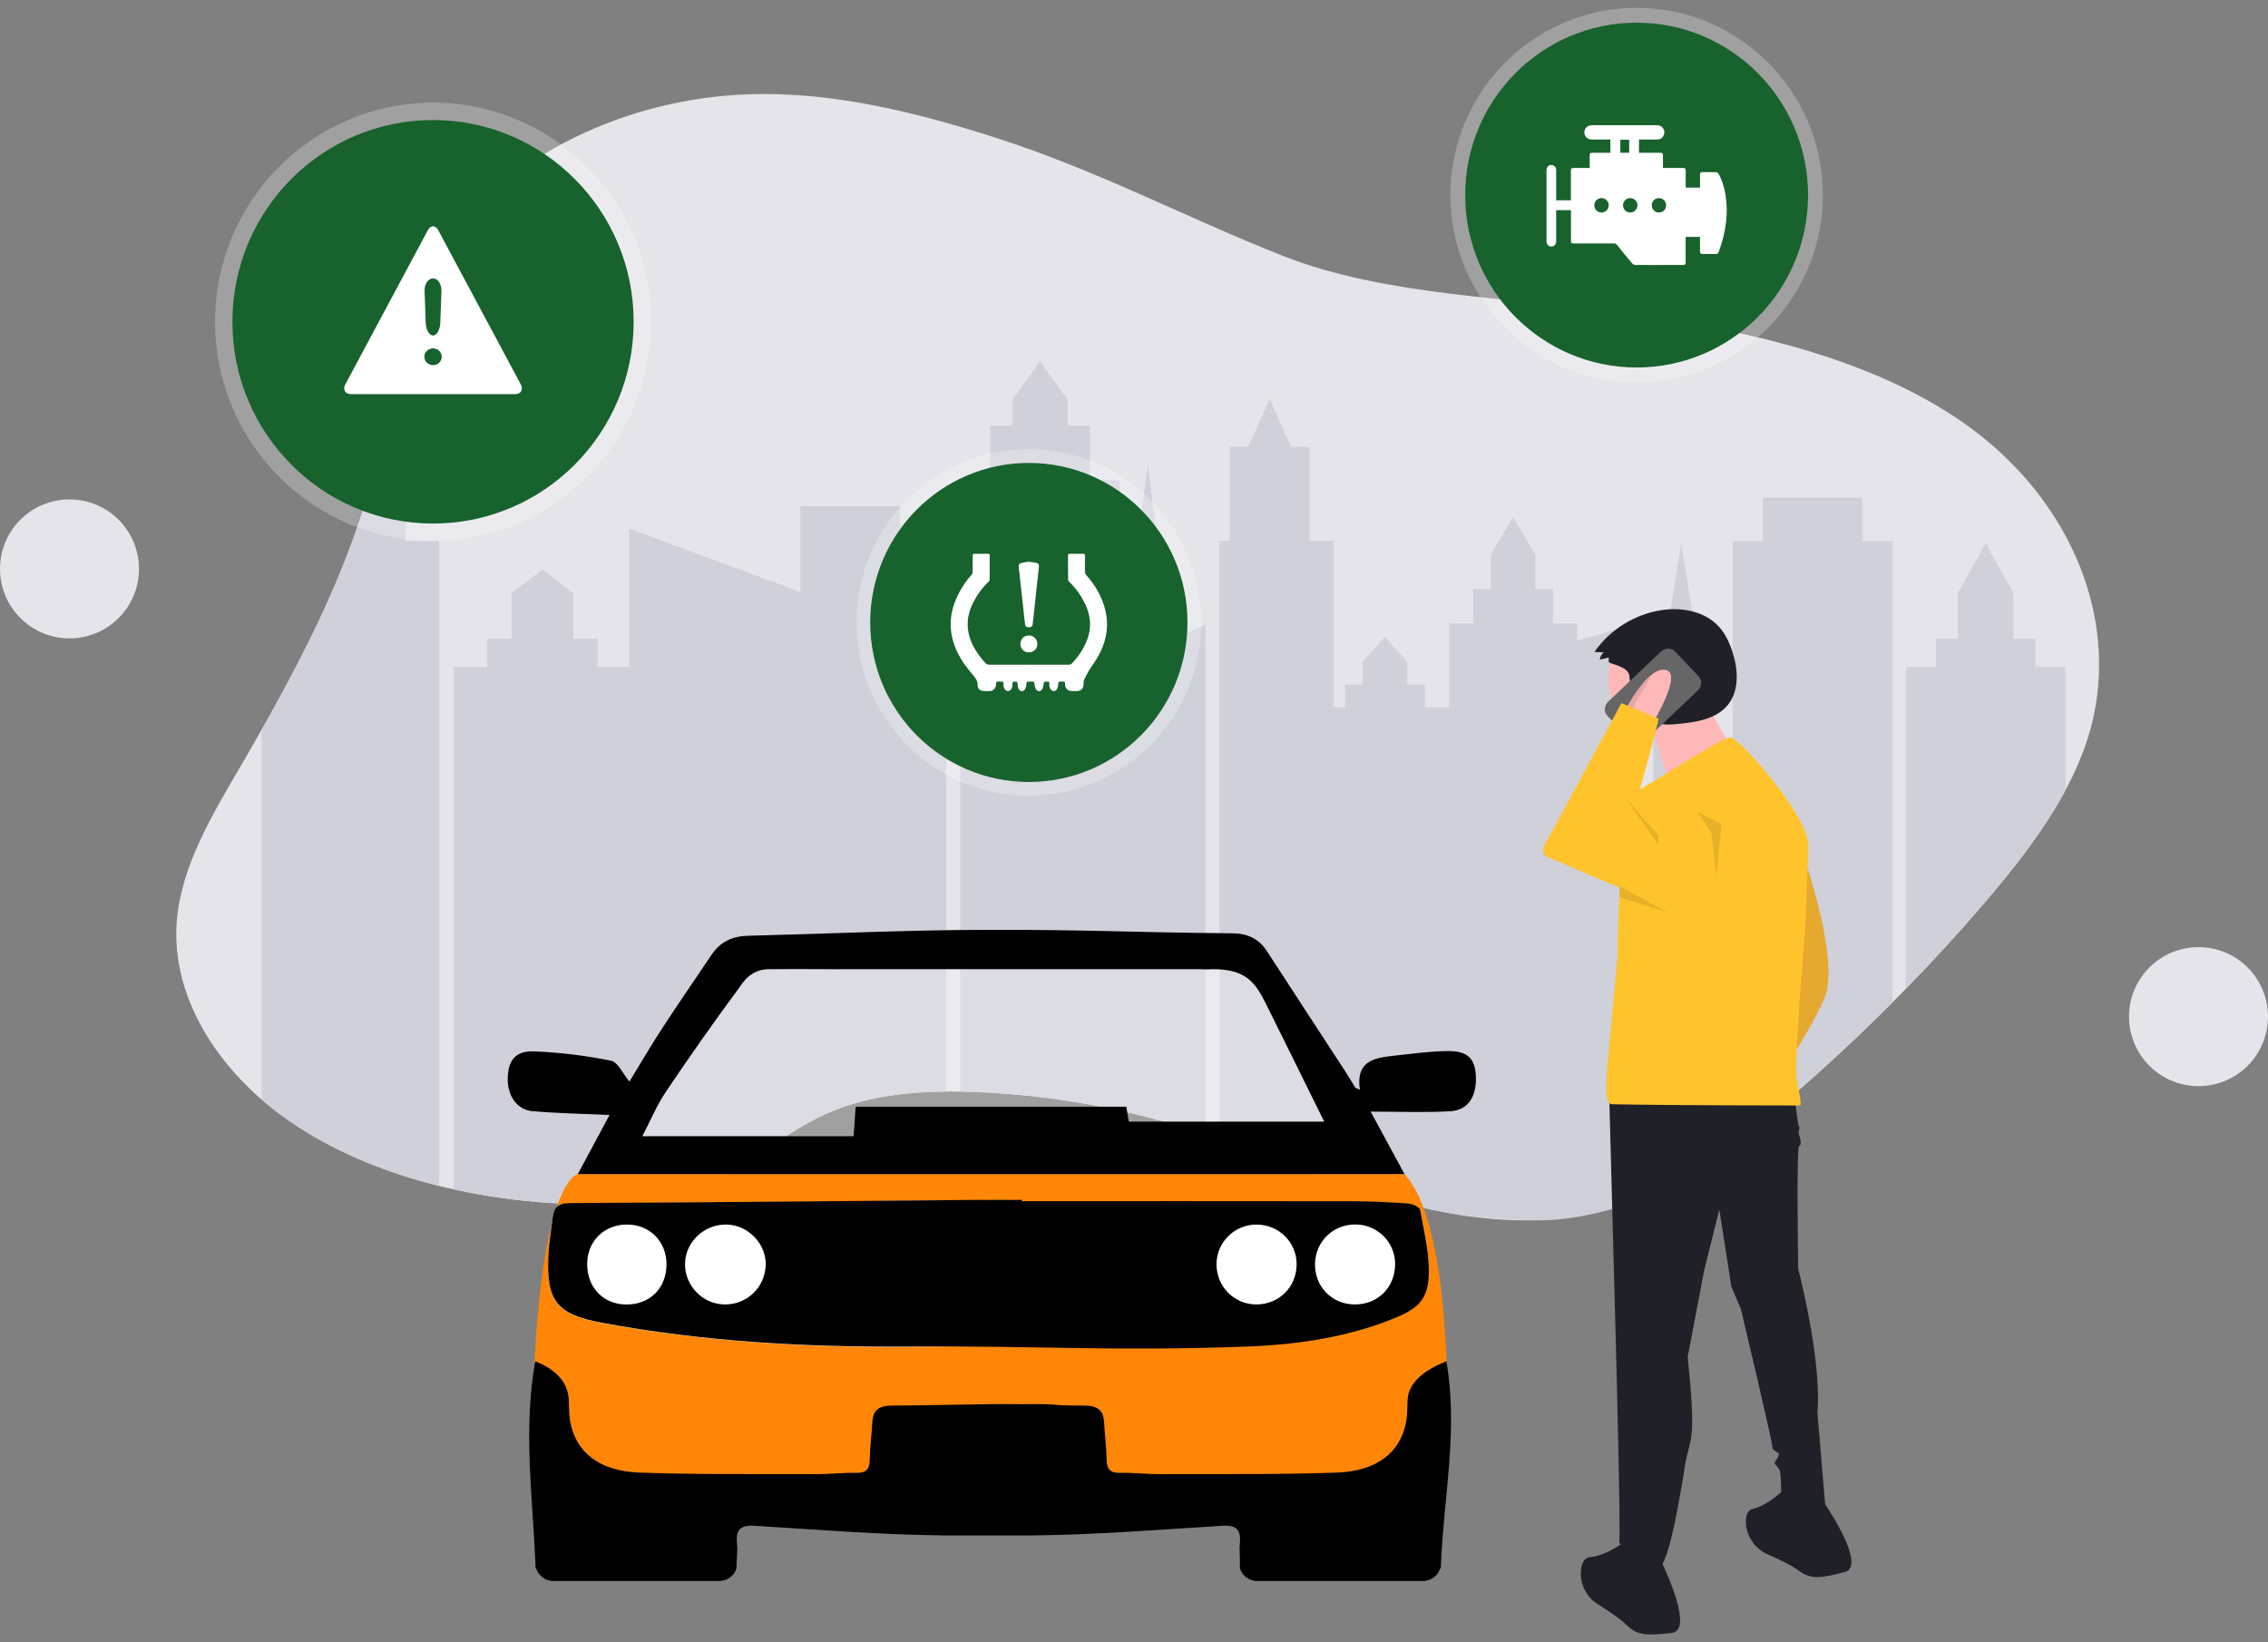 <?xml version="1.0" encoding="utf-8"?>
<!-- Generator: Adobe Illustrator 16.0.0, SVG Export Plug-In . SVG Version: 6.00 Build 0)  -->
<!DOCTYPE svg PUBLIC "-//W3C//DTD SVG 1.1//EN" "http://www.w3.org/Graphics/SVG/1.1/DTD/svg11.dtd">
<svg version="1.1" xmlns="http://www.w3.org/2000/svg" xmlns:xlink="http://www.w3.org/1999/xlink" x="0px" y="0px" width="725px"
	 height="525px" viewBox="0 -2.5 725 525" enable-background="new 0 -2.5 725 525" xml:space="preserve">
<rect x="0" y="-2.5" width="725" height="525" fill="#808080" stroke="none"/>
<g id="Layer_1">
	<g>
		<g>
			<g>
				<path fill="#E4E4EA" d="M667.205,234.051c-1.78,5.483-4.143,10.816-6.924,16.014c-6.797,12.724-16.157,24.676-25.997,36.173
					c-8.066,9.395-16.426,18.528-25.081,27.393c-1.395,1.437-2.798,2.867-4.219,4.288c-12.595,12.656-25.777,24.744-39.49,36.206
					c-3.756,3.154-7.622,6.292-11.621,9.319c-2.471,1.867-4.99,3.693-7.578,5.442c-5.596,3.793-11.486,7.249-17.772,10.127
					c-2.066,0.95-4.175,1.832-6.335,2.64c-3.42,1.288-6.947,2.389-10.611,3.281c-0.067,0.016-0.136,0.032-0.218,0.051
					c-2.159,0.513-4.354,0.949-6.545,1.311c-4.933,0.808-9.933,1.221-14.966,1.304h-0.05c-6.764,0.11-13.545-0.369-20.301-1.304
					c-2.108-0.287-4.209-0.621-6.301-1.001c-7.495-1.337-14.873-3.17-21.99-5.314c-5.024-1.514-9.973-3.171-14.88-4.911
					c-1.369-0.471-2.731-0.959-4.092-1.456c-10.839-3.918-21.51-8.142-32.408-11.942c-1.479-0.513-2.967-1.017-4.454-1.522
					c-3.168-1.061-6.369-2.076-9.595-3.036c-0.103-0.033-0.211-0.059-0.312-0.092c-5.772-1.691-11.596-3.188-17.47-4.476
					c-1.604-0.361-3.208-0.698-4.813-1.019c-12.932-2.599-26.058-4.221-39.249-4.845c-2.328-0.106-4.672-0.192-7.017-0.225
					c-1.486-0.025-2.974-0.033-4.461-0.017c-12.386,0.107-24.729,1.605-35.678,5.987c-3.865,1.546-7.469,3.422-10.939,5.466
					c-10.402,6.114-19.611,13.702-31.156,18.402c-7.158,2.917-14.931,4.618-22.931,5.467c-0.201,0.023-0.403,0.041-0.604,0.066
					c-4.31,0.438-8.68,0.632-13.049,0.632h-0.849c-3.545,0-7.091-0.136-10.604-0.353c-8.722-0.548-17.435-1.616-25.972-3.24
					c-1.412-0.268-2.823-0.545-4.226-0.857c-0.471-0.1-0.941-0.201-1.403-0.311c-1.571-0.336-3.135-0.706-4.689-1.094
					c-16.384-4.062-31.811-10.276-45.011-18.84c-1.076-0.688-2.143-1.403-3.192-2.135c-2.992-2.087-5.84-4.296-8.528-6.636
					c-2.68-2.321-5.21-4.769-7.554-7.309c-3.663-3.97-6.889-8.175-9.63-12.557c-7.309-11.725-11.049-24.702-9.889-37.703
					c1.554-17.352,11.31-33.508,20.552-49.328c2.202-3.759,4.377-7.526,6.521-11.312c4.049-7.14,7.99-14.323,11.722-21.564
					c6.57-12.725,12.502-25.635,17.292-38.797c1.782-4.861,3.403-9.756,4.84-14.685c0.48-1.64,0.941-3.279,1.379-4.919
					c6.847-25.745,8.881-52.918,24.686-76.098c18.696-27.35,56.733-45.938,96.351-47.098c26.945-0.783,53.337,5.895,78.311,13.885
					c32.593,10.429,60.884,25.543,91.974,37.83c32.591,12.852,73.569,13.221,108.994,18.191
					c38.854,5.399,78.538,14.366,108.09,34.861C662.921,157.13,678.961,197.928,667.205,234.051z"/>
				<path fill="#E4E4EA" d="M702.713,300.273c12.269-0.039,22.247,9.871,22.287,22.138c0.041,12.271-9.874,22.251-22.141,22.291
					c-12.269,0.041-22.249-9.874-22.29-22.144C680.531,310.291,690.446,300.314,702.713,300.273z"/>
				<path fill="#E4E4EA" d="M22.143,157.145c12.267-0.039,22.245,9.875,22.286,22.142c0.042,12.269-9.872,22.247-22.14,22.289
					C10.017,201.614,0.04,191.701,0,179.433C-0.042,167.165,9.871,157.186,22.143,157.145z"/>
			</g>
		</g>
		<g opacity="0.9">
			<g>
				<path fill="#CECED9" d="M129.652,155.741h-12.175c-1.437,4.929-3.059,9.824-4.841,14.685
					c-4.79,13.162-10.721,26.072-17.292,38.797c-3.731,7.241-7.672,14.424-11.722,21.564v118.207
					c2.688,2.341,5.537,4.551,8.528,6.637c1.051,0.731,2.117,1.447,3.193,2.135c13.2,8.563,28.627,14.778,45.011,18.841V170.427
					H129.65v-14.686H129.652z"/>
				<path fill="#CECED9" d="M287.681,172.706v-13.41h-31.843v14.365h0.001v13.064l-54.692-20.244v44.248h-10.082v-9.06h-7.807
					v-14.567l-9.855-7.525l-9.856,7.525v14.567h-7.809v9.06h-10.693v166.972c0.462,0.109,0.932,0.211,1.403,0.311
					c1.403,0.313,2.815,0.59,4.225,0.857c8.537,1.624,17.25,2.692,25.972,3.239c3.512,0.218,7.059,0.354,10.604,0.354h0.849
					c4.353-0.042,8.697-0.246,12.981-0.631c0.026,0,0.042-0.009,0.068-0.009v0.009c0.202-0.026,0.404-0.044,0.604-0.067
					c8-0.849,15.772-2.55,22.931-5.467c11.545-4.702,20.754-12.289,31.156-18.401c3.471-2.045,7.075-3.921,10.94-5.468
					c10.948-4.38,23.292-5.88,35.678-5.987V172.706H287.681z"/>
			</g>
			<path fill="#CECED9" d="M374.237,202.201l-7.359-55.997l-8.278,63.07l-0.605,0.269v-58.57h-9.625v-17.391h-7.034v-8.327
				l-8.902-12.224l-8.854,12.224v8.327h-7.035v17.391h-9.629v195.483c2.345,0.032,4.689,0.118,7.017,0.226
				c13.191,0.624,26.315,2.246,39.249,4.845c1.604,0.32,3.209,0.656,4.813,1.019c5.873,1.285,11.696,2.784,17.47,4.475
				c0.101,0.032,0.209,0.06,0.312,0.093c3.226,0.959,6.427,1.975,9.595,3.035V197.171L374.237,202.201z"/>
			<path fill="#CECED9" d="M595.329,170.427V156.58h-31.825v13.847h-9.63v193.017c3.999-3.026,7.864-6.164,11.621-9.318
				c13.713-11.462,26.896-23.55,39.49-36.206V170.427H595.329z"/>
			<path fill="#CECED9" d="M650.655,210.729v-9.06h-7.036v-14.567l-8.876-15.937l-8.877,15.937v14.567h-7.034v9.06h-9.628v102.901
				c8.654-8.864,17.015-17.999,25.081-27.393c9.84-11.497,19.199-23.449,25.996-36.173v-39.336H650.655L650.655,210.729z"/>
			<g>
				<path fill="#CECED9" d="M504.164,202.302v-5.509h-7.715v-11h-5.67V174.8l-7.125-12.051l-7.1,12.051v10.992h-5.647v11h-7.713
					v26.821h-36.87V170.4h-36.499v191.27c10.898,3.801,21.569,8.024,32.408,11.943c1.361,0.496,2.722,0.984,4.091,1.455
					c4.907,1.74,9.856,3.397,14.881,4.911c7.117,2.145,14.495,3.978,21.989,5.314c2.093,0.38,4.193,0.715,6.302,1.001h1.613
					c0,0,9.037,1.071,19.325,1.316c10.288,0.247,18.906-2.14,21.141-2.678c3.663-0.892,7.192-1.992,10.611-3.281V197.171
					L504.164,202.302z"/>
				<polygon fill="#CECED9" points="455.474,216.347 449.843,216.347 449.843,209.101 442.701,201.145 435.567,209.101 
					435.567,216.347 429.967,216.347 429.967,223.612 455.474,223.612 				"/>
				<polygon fill="#CECED9" points="418.625,140.335 412.651,140.335 405.855,124.965 399.018,140.335 393.109,140.335 
					393.109,170.397 418.625,170.397 				"/>
			</g>
			<path fill="#CECED9" d="M546.296,225.893v142.994c-5.596,3.793-11.487,7.249-17.772,10.127V225.893l8.898-54.482L546.296,225.893
				z"/>
		</g>
	</g>
	<g>
		<g>
			<path fill="#E5A930" d="M576.58,271.319c0,0,11.871,33.504,6.593,45.401c-5.275,11.908-13.63,23.368-13.63,23.368
				S572.618,273.523,576.58,271.319z"/>
			<path fill="#202028" d="M553.412,408.712c0-0.441-3.809-24.535-3.809-24.535l-4.835,19.394l-5.282,27.772
				c2.969,27.978,0.671,25.651-0.762,34.127c-4.7,29.924-7.071,30.999-7.262,32.024c-0.033,0.181-0.562-1.18-0.562-1.18
				c2.194,4.548,10.353,22.426,3.445,23.194c-7.917,0.882-10.993,0.882-14.512-2.646c-1.922-1.928-5.82-4.513-8.956-6.462
				c-3.794-2.318-5.927-6.604-5.496-11.037c0.233-2.157,1.037-3.934,3.014-4.101c3.528-0.292,7.438-2.552,9.648-4.018
				c-0.299-0.405-0.467-0.827-0.411-1.271c0.438-3.968-1.011-59.512-1.011-59.512l-2.202-82.436l59.369,0.877
				c0,0,0.885,8.378,1.322,8.816c0.439,0.445-0.438,1.328,0,2.647c0.439,1.324,0.876,3.088,0,3.524
				c-0.881,0.446-0.287,39.235-0.287,39.235s7.587,28.813,6.157,46.068l2.444,29.14c3.381,5.115,12.6,20.065,6.224,21.724
				c-7.712,2.002-10.759,2.442-14.742-0.541c-2.179-1.636-6.405-3.639-9.789-5.121c-4.081-1.748-6.809-5.689-7.011-10.138
				c-0.076-2.167,0.467-4.043,2.4-4.488c3.388-0.778,6.884-3.498,8.882-5.275c-0.021-1.92-0.097-4.633-0.316-6.204
				c-0.381-2.615-2.558-2.302-1.438-3.798c1.118-1.5,0.988-2.373,0.988-2.373s-2.423-1.432-2.056-1.927
				c0.375-0.504-10.087-44.298-10.087-44.298L553.412,408.712z"/>
			<path fill="#FFB8B8" d="M514.199,214.553c0-10.235,8.279-18.531,18.489-18.531c10.209,0,18.489,8.296,18.489,18.531
				c0,4.223-1.416,8.117-3.789,11.232c3.94,7.148,10.704,19.212,11.443,19.212c1.058,0-23.764,7.943-23.764,7.943
				s-3.759-12.75-6.145-20.242C520.517,230.955,514.199,223.495,514.199,214.553z"/>
			<path fill="#202028" d="M514.284,209.096l-0.061-1.415l-2.808,0.701c0.056-0.919,0.518-1.766,1.258-2.317l-2.995-0.168
				c5.077-7.231,12.88-12.066,21.603-13.383c6.476-0.941,13.681,0.421,18.122,5.239c2.159,2.336,3.511,5.306,4.468,8.337
				c1.78,5.584,2.141,12.24-1.56,16.779c-3.757,4.609-10.317,5.513-16.234,6.086c-2.079,0.201-4.255,0.387-6.187-0.423
				c-0.216-2.218,0.068-4.456,0.826-6.546c0.318-0.649,0.474-1.365,0.443-2.088c-0.264-1.762-2.608-2.206-4.372-1.969
				c-1.768,0.238-3.883,0.603-5.04-0.75c-0.795-0.933-0.75-2.292-0.859-3.51C520.598,210.339,514.313,209.795,514.284,209.096z"/>
			<path fill="#666666" d="M543.039,213.771l-7.633-8.053c-0.54-0.566-1.285-0.877-2.099-0.877c-0.868,0-1.745,0.363-2.408,0.995
				l-16.773,15.929c-0.689,0.653-1.099,1.542-1.123,2.436c-0.021,0.784,0.252,1.515,0.769,2.06l7.627,8.051
				c0.537,0.566,1.281,0.876,2.096,0.876c0.864,0,1.743-0.36,2.409-0.989l16.777-15.935
				C544.018,216.998,544.181,214.981,543.039,213.771z"/>
			<g>
				<g>
					<path fill="#FFB8B8" d="M524.448,235.044c0,0,14.895-22.395,7.876-23.432c-7.012-1.038-15.646,18.524-15.646,18.524
						L524.448,235.044z"/>
					<path opacity="0.1" enable-background="new    " d="M522.348,219.753l-4.929,8.126l1.572,1.025l9.223-15.925
						C528.214,212.981,525.699,214.635,522.348,219.753z"/>
				</g>
				<path fill="#FFC42C" d="M578.113,268.453c0.443-10.138-22.13-34.826-24.77-35.266c-2.247-0.374-22.931,13.239-28.683,16.375
					c-0.618,0.184,0,0-0.563,0.322c-1.508,4.976-1.348,4.836-1.508,4.976c3.264-9.792,7.646-27.599,7.646-27.599l-11.907-4.998
					l-24.463,45.161c0,0-1.974,2.979,1.059,4.129l22.897,9.762c-0.821,13.454-0.761,22.184-0.761,22.184l-3.376,35.966
					c0,3.271-1.15,10.978,1.672,11.032c20.11,0.394,59.387,0.394,59.975,0.394c0.878,0-0.657-6.066-1.006-8.721
					c-0.832-6.41,2.705-46.947,2.705-46.947S577.674,278.592,578.113,268.453z M520.274,255.708c0.01,0.002,0.022-0.008,0.022-0.008
					c0.009,0.01,0.003,0.026,0,0.045C520.211,255.692,520.195,255.677,520.274,255.708z"/>
				<g>
					<polygon opacity="0.1" enable-background="new    " points="542.456,256.855 550.29,261.059 548.744,277.662 547.025,263.577 
											"/>
					<polygon opacity="0.1" enable-background="new    " points="519.093,251.834 530.058,264.505 530.248,267.62 					"/>
					<polygon opacity="0.1" enable-background="new    " points="517.821,280.8 533.263,289.245 517.624,284.32 					"/>
				</g>
			</g>
		</g>
		<g>
			<path fill="#FF8606" d="M184.712,372.809c0,0-15.027,1.762-14.602,97.331h292.241c0,0,4.228-78.304-13.382-97.331H184.712z"/>
			<path fill="#FFFFFF" d="M326.717,381.567c0-0.141,0-0.271,0-0.401c-5.192,0-10.385-0.044-15.575,0
				c-43.032,0.361-86.06,0.804-129.091,1.014c-3.675,0.024-5.017,1.404-5.382,4.64c-0.452,3.974-1.17,7.933-1.368,11.926
				c-0.73,14.759,2.71,18.996,17.059,21.669c32.213,6.011,64.83,7.856,97.443,7.625c43.745-0.316,65.129-1.942,108.857-3.529
				c14.483-0.525,28.938-4.493,43.363-6.191c8.899-1.056,11.311-4.045,14.69-12.581c0.412-7.047-1.501-14.264-2.719-21.351
				c-0.158-0.899-2.347-1.964-3.656-2.06c-5.763-0.437-11.56-0.724-17.338-0.737C390.119,381.536,369.6,381.567,326.717,381.567z"/>
			<path opacity="0.25" fill="#FFFFFF" enable-background="new    " d="M426.369,344.627c-1.094-1.778-2.15-3.564-3.287-5.313
				c-7.805-11.992-15.657-23.95-23.434-35.96c-2.518-3.886-5.899-5.413-10.578-5.452c-31.845-0.271-41.333-1.112-73.181-1.047
				c-23.977,0.048-47.949,1.208-71.926,1.796c-4.696,0.112-8.391,1.79-11.029,5.732c-4.997,7.46-10.111,14.835-15.012,22.358
				c-3.525,5.421-6.786,11.021-9.831,15.987l-6.009,10.107c-3.078,5.73-6.278,11.684-9.589,17.855c90.634,0,158.229,0,248.716,0
				c-3.493-6.45-6.713-12.394-10.229-18.883L426.369,344.627z"/>
			<path d="M326.717,381.473c42.882,0,63.402-0.017,106.284,0.031c5.778,0.011,11.575,0.308,17.338,0.739
				c1.31,0.097,3.498,1.156,3.656,2.057c1.218,7.09,3.132,14.306,2.719,21.352c-0.521,8.897-5.189,11.146-14.69,14.681
				c-13.856,5.043-28.879,7.092-43.363,7.621c-43.728,1.59-65.112-0.315-108.857,0c-32.613,0.236-65.229-1.62-97.443-7.621
				c-14.348-2.669-17.789-6.913-17.059-21.674c0.197-3.988,0.916-7.951,1.368-11.921c0.364-3.229,1.707-4.619,5.382-4.644
				c43.032-0.213,86.059-0.648,129.091-1.011c5.19-0.05,10.384-0.007,15.575-0.007C326.717,381.216,326.717,381.35,326.717,381.473z
				 M213.057,401.786c0.074-7.278-5.211-12.746-12.407-12.836c-7.326-0.096-12.789,5.1-12.942,12.289
				c-0.16,7.671,4.987,13.18,12.396,13.272C207.674,414.597,212.982,409.383,213.057,401.786z M401.52,414.495
				c7.349,0.046,13.008-5.604,12.964-12.938c-0.046-7.034-5.73-12.603-12.854-12.605c-7.031,0-12.787,5.733-12.758,12.727
				C388.899,408.779,394.482,414.44,401.52,414.495z M231.317,414.487c7.253,0.254,13.184-5.273,13.448-12.541
				c0.238-6.633-5.376-12.642-12.123-12.978c-7.213-0.358-13.454,5.277-13.661,12.326
				C218.776,408.267,224.362,414.242,231.317,414.487z M433.119,414.495c7.363,0.007,12.854-5.497,12.855-12.932
				c0.004-6.984-5.67-12.627-12.735-12.64c-7.108-0.018-12.717,5.445-12.872,12.529
				C420.218,408.803,425.766,414.487,433.119,414.495z"/>
			<path d="M434.712,345.877c-1.382-9.091,4.435-10.187,10.488-10.846c5.885-0.644,11.78-1.486,17.674-1.54
				c6.335-0.05,8.661,2.438,8.91,8.068c0.281,6.429-2.466,10.835-8.085,11.163c-8.222,0.482-16.491,0.13-25.55,0.13
				c3.716,6.849,7.127,13.135,10.819,19.956c-95.676,0-168.427,0-264.258,0c3.505-6.521,6.882-12.822,10.135-18.878
				c-8.4-0.392-16.528-0.526-24.607-1.221c-5.008-0.428-8.082-4.962-7.937-10.541c0.148-5.729,2.503-8.811,8.419-8.575
				c8.243,0.328,16.521,1.353,24.599,2.98c2.209,0.446,3.758,4.142,5.887,6.67c3.216-5.251,6.663-11.17,10.395-16.908
				c5.178-7.949,10.589-15.752,15.869-23.637c2.79-4.172,6.697-5.943,11.66-6.062c25.354-0.621,50.7-1.847,76.049-1.894
				c33.674-0.077,44.988,0.815,78.66,1.105c4.946,0.039,8.521,1.65,11.187,5.758c8.223,12.701,16.521,25.35,24.778,38.021
				c1.199,1.847,2.315,3.745,3.473,5.619C433.757,345.459,434.235,345.669,434.712,345.877z M423.298,356.054
				c-6.571-13.312-12.568-25.521-18.633-37.69c-3.48-6.994-6.56-11.051-17.021-11.051c-1.439,0.165-2.95,0-4.429,0
				c-43.906,0.005-78.196,0-109.346,0c-12.029,0.079-12.005-0.112-27.918,0c-6.29,0-8.633,4.56-10.106,6.551
				c-7.939,10.721-15.608,21.663-23.049,32.74c-2.832,4.216-4.808,9.004-7.481,14.117c23.154,0,45.185,0,67.568,0
				c0.219-3.235,0.425-6.271,0.636-9.435c36.535,0,50.297,0,86.522,0c0.274,1.67,0.512,3.081,0.792,4.769
				C381.205,356.054,401.434,356.054,423.298,356.054z"/>
			<path d="M462.351,432.669c-6.36,2.479-12.05,6.471-12.379,12.153c-0.139,2.371-0.034,4.776-0.451,7.102
				c-1.786,9.796-9.253,15.86-22.234,16.328c-18.901,0.66-37.835,0.42-56.756,0.491c-4.153,0.011-8.313-0.507-12.456-0.409
				c-3.265,0.071-4.268-1.227-4.32-4.193c-0.07-3.993-0.603-7.985-0.819-11.982c-0.208-3.865-2.139-5.321-6.205-5.33
				c-14.006-0.028-5.654-0.62-19.66-0.452c-14-0.168-28.014,0.424-42.022,0.452c-4.061,0.009-5.992,1.465-6.202,5.33
				c-0.217,3.997-0.748,7.989-0.817,11.982c-0.051,2.967-1.057,4.265-4.32,4.193c-4.144-0.098-8.303,0.419-12.453,0.409
				c-18.92-0.071-37.859,0.169-56.76-0.491c-12.984-0.468-20.445-6.532-22.231-16.328c-0.426-2.325-0.317-4.73-0.454-7.102
				c-0.33-5.683-4.376-9.674-10.731-12.153c-3.856,21.768-0.824,43.237,0.077,64.582c0,0.02-0.008,0.042-0.008,0.063
				c0,0.058,0.01,0.103,0.013,0.147c0.021,0.465,0.046,0.929,0.061,1.393h0.18c0.696,2.331,2.897,4.048,5.543,4.048h52.943
				c2.64,0,4.844-1.717,5.542-4.048l0,0c0-2.129,0.059-1.579,0.227-5.355c0.04-0.886,0.005-1.787-0.082-2.673
				c-0.412-4.121,1.013-5.868,5.456-5.593c20.335,1.235,40.68,2.915,61.031,3.099h27.793c20.354-0.184,40.702-1.862,61.031-3.099
				c4.444-0.275,5.872,1.471,5.454,5.593c-0.084,0.885-0.119,1.786-0.077,2.673c0.168,3.777,0.089,2.116,0.089,5.355
				c0.698,2.331,2.9,4.048,5.545,4.048h52.938c2.642,0,4.849-1.717,5.547-4.048h0.178c0.02-0.464,0.04-0.928,0.057-1.393
				c0.007-0.045,0.019-0.091,0.019-0.147c0-0.021-0.005-0.045-0.005-0.063C461.525,475.906,466.201,454.437,462.351,432.669z"/>
		</g>
	</g>
	<g>
		<g>
			<path fill="#18622D" d="M379.604,196.482c0,28.176-22.705,51.006-50.722,51.006c-28.008,0-50.716-22.831-50.716-51.006
				c0-28.164,22.708-51.007,50.716-51.007C356.899,145.475,379.604,168.319,379.604,196.482z"/>
			<g opacity="0.25">
				<path fill="#FFFFFF" d="M328.882,145.475c28.018,0,50.722,22.844,50.722,51.007c0,28.176-22.705,51.006-50.722,51.006
					c-28.008,0-50.716-22.831-50.716-51.006C278.167,168.319,300.875,145.475,328.882,145.475 M328.882,141.085
					c-30.384,0-55.102,24.851-55.102,55.397s24.718,55.396,55.102,55.396c30.386,0,55.108-24.851,55.108-55.396
					C383.99,165.936,359.269,141.085,328.882,141.085L328.882,141.085z"/>
			</g>
		</g>
		<g>
			<g>
				<path fill="#FFFFFF" d="M328.892,209.983c-4.215,0-8.47-0.013-12.691,0.003c-0.502,0-0.849-0.158-1.185-0.509
					c-1.552-1.678-2.889-3.507-3.943-5.549c-2.269-4.478-2.32-8.958-0.135-13.479c1.289-2.637,2.955-4.997,5.102-7.011
					c0.171-0.162,0.321-0.456,0.321-0.679c0.015-2.527,0.011-5.057,0.008-7.586c0-0.632-0.004-0.632-0.666-0.632
					c-1.358,0-2.715-0.003-4.082-0.003c-0.635,0-0.664,0.035-0.677,0.679c-0.002,1.714,0.019,3.43-0.014,5.143
					c-0.012,0.264-0.121,0.598-0.296,0.806c-2.172,2.458-3.932,5.192-5.179,8.233c-1.231,2.969-1.753,6.062-1.492,9.27
					c0.273,3.314,1.431,6.36,3.09,9.232c1.184,2.013,2.649,3.781,4.119,5.565c0.755,0.903,1.396,1.8,1.348,3.103
					c-0.071,0.984,0.827,1.778,1.811,1.829c0.744,0.042,1.461,0.042,2.215,0c0.865-0.048,1.669-0.822,1.8-1.674
					c0.053-0.429,0-1.034,0.25-1.239c0.277-0.219,0.854-0.074,1.292-0.084c0.035,0,0.074,0,0.095,0c0.775,0,0.795,0,0.775,0.775
					c0,0.669,0.086,1.29,0.584,1.806c0.519,0.594,1.297,0.578,1.797-0.051c0.377-0.489,0.514-1.071,0.514-1.684
					c0.003-0.846,0.009-0.846,0.863-0.844c0.049,0,0.089,0.006,0.146-0.002c0.455-0.042,0.593,0.144,0.625,0.601
					c0.016,0.567,0.087,1.187,0.313,1.679c0.468,1.005,1.649,1.001,2.144,0.011c0.213-0.446,0.326-0.974,0.368-1.477
					c0.052-0.805,0.013-0.813,0.853-0.813c0.346,0,0.692,0.029,1.036-0.007c0.48-0.034,0.648,0.143,0.69,0.647
					c0.048,0.587,0.16,1.205,0.421,1.713c0.438,0.893,1.538,0.903,2.053,0.049c0.22-0.385,0.341-0.866,0.396-1.316
					c0.161-1.099,0.133-1.086,1.244-1.093c0.503-0.005,0.676,0.167,0.631,0.64c-0.044,0.605,0.016,1.197,0.353,1.726
					c0.548,0.849,1.574,0.897,2.079,0.036c0.226-0.384,0.283-0.863,0.406-1.315c0.042-0.186,0.032-0.392,0.025-0.592
					c-0.03-0.329,0.109-0.489,0.444-0.488c0.422,0.008,0.813,0.008,1.206-0.001c0.374-0.012,0.515,0.137,0.509,0.505
					c-0.001,0.144,0,0.3,0.006,0.441c0.081,1.271,0.929,2.056,2.176,2.068c0.547,0.013,1.07,0.013,1.588-0.005
					c1.353-0.014,2.128-0.833,2.145-2.163c0.007-0.52,0-1.109,0.241-1.561c0.623-1.307,1.293-2.619,2.123-3.82
					c1.146-1.661,2.261-3.351,3.141-5.193c1.943-4.159,2.533-8.47,1.488-12.965c-1.009-4.339-3.227-8.065-6.137-11.401
					c-0.274-0.339-0.43-0.683-0.43-1.12c0.033-1.7,0.003-3.391,0.026-5.09c0-0.358-0.113-0.563-0.506-0.563
					c-1.459,0.022-2.928,0.031-4.402,0.008c-0.357-0.003-0.516,0.152-0.516,0.539c0.006,2.565,0,5.113,0.028,7.68
					c0,0.219,0.123,0.508,0.271,0.648c2.185,2.06,3.904,4.471,5.182,7.199c1.525,3.179,2.042,6.48,1.109,9.945
					c-0.941,3.449-2.855,6.339-5.237,8.942c-0.338,0.368-0.702,0.494-1.185,0.494C337.359,209.977,333.127,209.983,328.892,209.983z
					"/>
				<path fill="#FFFFFF" d="M328.718,177.066c-0.729,0.151-1.58,0.258-2.405,0.466c-0.505,0.131-0.725,0.521-0.673,1.076
					c0.175,1.41,0.329,2.814,0.468,4.228c0.31,2.957,0.642,5.918,0.979,8.857c0.178,1.82,0.357,3.619,0.595,5.419
					c0.052,0.6,0.52,0.918,1.202,0.926c0.689,0,1.167-0.326,1.217-0.908c0.124-0.944,0.209-1.888,0.323-2.829
					c0.251-2.276,0.479-4.554,0.729-6.833c0.31-2.901,0.646-5.786,0.951-8.683c0.087-0.868-0.13-1.179-0.983-1.38
					C330.381,177.238,329.613,177.188,328.718,177.066z"/>
				<path fill="#FFFFFF" d="M328.85,206.046c1.57,0.008,2.771-1.16,2.77-2.667c-0.021-1.539-1.195-2.742-2.705-2.742
					c-1.559,0-2.727,1.149-2.733,2.674C326.159,204.857,327.313,206.04,328.85,206.046z"/>
			</g>
		</g>
	</g>
	<g>
		<g>
			<path fill="#18622D" d="M577.974,59.866c0,30.444-24.528,55.118-54.805,55.118c-30.267,0-54.802-24.674-54.802-55.118
				c0-30.438,24.535-55.122,54.802-55.122C553.445,4.744,577.974,29.428,577.974,59.866z"/>
			<g opacity="0.25">
				<path fill="#FFFFFF" d="M523.169,4.744c30.275,0,54.805,24.685,54.805,55.122c0,30.444-24.528,55.118-54.805,55.118
					c-30.267,0-54.802-24.674-54.802-55.118C468.368,29.428,492.903,4.744,523.169,4.744 M523.169,0
					c-32.831,0-59.542,26.855-59.542,59.866c0,33.008,26.71,59.862,59.542,59.862c32.833,0,59.544-26.854,59.544-59.862
					C582.714,26.855,556.003,0,523.169,0L523.169,0z"/>
			</g>
		</g>
		<g>
			<path fill="#FFFFFF" d="M528.188,80.614c-1.687,0-3.412-0.003-5.27-0.013c-1.703-2.003-3.394-4.089-4.825-5.865
				c-0.549-0.68-1.273-1.024-2.153-1.024c-3.409,0.01-6.182,0.011-9.259,0.012l-2.917,0.001l-0.002-9.044
				c0-0.803-0.594-1.467-1.366-1.579c0.339-0.049,0.654-0.206,0.898-0.451c0.299-0.299,0.467-0.705,0.467-1.128l-0.002-8.738h4.421
				c0.881,0,1.596-0.714,1.596-1.595v-3.26l5.02-0.001c0.816,0,1.489-0.613,1.583-1.405c0.042,0.353,0.202,0.684,0.456,0.938
				c0.299,0.299,0.705,0.467,1.128,0.467h2.826c0.787,0,1.44-0.57,1.571-1.32c0.056,0.321,0.21,0.619,0.442,0.852
				c0.299,0.299,0.705,0.467,1.128,0.467h6.063v3.26c0,0.881,0.714,1.595,1.595,1.595h5.668c0.002,1.016,0,4.696,0,4.696
				c0,0.881,0.714,1.595,1.595,1.595h4.581c0.881,0,1.595-0.714,1.595-1.595l0.004-3.356l1.377-0.004
				c0.582,0,1.164,0.004,1.744,0.018c0.77,1.485,1.335,3.193,1.718,5.201c1.063,5.578,0.468,11.391-1.82,17.752
				c-0.725-0.007-1.449-0.011-2.173-0.011c-0.283,0-0.566,0-0.85,0.002c0.002-0.811-0.002-3.861-0.002-3.861
				c0-0.881-0.715-1.595-1.596-1.595h-4.579c-0.881,0-1.595,0.714-1.595,1.595c0,0,0,6.719-0.001,7.382
				C537.252,80.601,529.894,80.614,528.188,80.614z M530.305,59.227c-2.149,0-3.898,1.75-3.898,3.9c0,2.153,1.749,3.905,3.898,3.905
				c2.15,0,3.899-1.752,3.899-3.905C534.204,60.977,532.455,59.227,530.305,59.227z M521.126,59.227c-2.151,0-3.902,1.75-3.902,3.9
				c0,2.153,1.75,3.905,3.902,3.905c2.149,0,3.897-1.752,3.897-3.905C525.023,60.977,523.275,59.227,521.126,59.227z
				 M511.944,59.227c-2.15,0-3.9,1.75-3.9,3.9c0,2.153,1.75,3.905,3.9,3.905c2.149,0,3.899-1.752,3.899-3.905
				C515.844,60.977,514.094,59.227,511.944,59.227z M495.962,62.102c0.205,0.527,0.681,0.918,1.257,1.001
				c-0.576,0.083-1.053,0.475-1.257,1.001V62.102z M516.38,41.946c-0.082-0.804-0.761-1.431-1.587-1.431H508.9
				c-0.238-0.003-0.843-0.079-0.84-0.703c0.002-0.624,0.597-0.69,0.853-0.69c0,0,16.558-0.003,20.517-0.007
				c0.502,0,0.649,0.068,0.734,0.141c0.134,0.118,0.355,0.385,0.23,0.754c-0.116,0.343-0.346,0.5-0.741,0.505h-5.722
				c-0.796,0-1.457,0.583-1.575,1.346c-0.142-0.737-0.789-1.294-1.567-1.294h-2.826C517.153,40.566,516.486,41.167,516.38,41.946z"
				/>
			<path fill="#FFFFFF" d="M516.378,49.104c0.479,0.273,1.023,0.42,1.583,0.42l0,0h2.826c0.572,0,1.107-0.151,1.572-0.414
				c0.475,0.269,1.016,0.414,1.57,0.414l0,0h4.467v1.665c0,1.762,1.428,3.191,3.189,3.191h0.967l1.288-0.001l1.819-0.001
				c0,0.489,0,0.98-0.001,1.474l-0.001,1.628c0,1.762,1.429,3.191,3.19,3.191h4.581c1.763,0,3.191-1.429,3.191-3.191v-0.662
				l0.001-1.102c0.179,0,0.35,0.001,0.512,0.002c0.5,1.151,0.884,2.444,1.166,3.919c0.948,4.975,0.498,10.168-1.386,15.85
				c-0.098,0-0.195-0.001-0.292-0.001c0-0.275,0-0.55-0.001-0.827l-0.002-1.439c0-1.762-1.428-3.191-3.19-3.191h-4.579
				c-1.762,0-3.189,1.429-3.189,3.191v4.819v0.577c0,0.131,0,0.262,0,0.393c-0.811,0.001-1.602,0.003-2.379,0.004
				c-1.721,0.003-3.387,0.007-5.091,0.007c-1.465,0-2.957-0.002-4.533-0.009c-1.531-1.825-3.032-3.676-4.322-5.277
				c-0.854-1.057-2.027-1.615-3.403-1.615c-3.404,0.01-6.178,0.011-9.256,0.012l-1.313,0.001l-0.002-7.449
				c0-0.575-0.152-1.114-0.418-1.579c0.271-0.477,0.417-1.021,0.417-1.579l-0.003-7.142h0.432l1.635,0.001h0.76
				c1.763,0,3.19-1.429,3.19-3.191v-1.665h3.424C515.371,49.525,515.912,49.372,516.378,49.104 M525.714,60.11
				c-0.982-1.492-2.673-2.479-4.588-2.479c-1.917,0-3.608,0.986-4.592,2.477c-0.984-1.491-2.674-2.477-4.59-2.477
				c-3.03,0-5.495,2.465-5.495,5.496c0,3.033,2.465,5.501,5.495,5.501c1.916,0,3.605-0.987,4.59-2.479
				c0.983,1.493,2.675,2.479,4.592,2.479c1.916,0,3.604-0.988,4.588-2.48c0.984,1.493,2.674,2.48,4.591,2.48
				c3.03,0,5.494-2.468,5.494-5.501c0-3.03-2.464-5.496-5.494-5.496C528.389,57.631,526.698,58.618,525.714,60.11 M529.428,37.519
				c-6.841,0.007-13.674,0.003-20.516,0.007c-1.422,0-2.444,0.956-2.447,2.277c-0.007,1.321,1.004,2.287,2.436,2.307h5.894
				c0,1.445,0,2.813,0,4.225l-5.556,0.001c-0.943,0-1.054,0.107-1.059,1.065c0,1.244,0,2.487,0,3.791c-0.303,0-0.531,0-0.76,0
				c-1.217,0-1.918-0.001-2.791-0.001c-0.436,0-0.915,0-1.521,0.001c-0.771,0-0.944,0.165-0.944,0.919l0.003,9.414
				c-1.813,0-3.795,0-4.715,0v-9.582c-0.002-1.023-0.635-1.696-1.542-1.696c-0.049,0-0.099,0.002-0.148,0.006
				c-0.835,0.06-1.393,0.708-1.393,1.665v22.679c0,1.027,0.637,1.696,1.547,1.696c0.048,0,0.096-0.001,0.145-0.005
				c0.832-0.062,1.39-0.708,1.393-1.665v-9.939c0.931,0,2.909,0,4.716,0l0.002,9.535c0,1.011,0.105,1.104,1.142,1.104
				c4.593-0.003,8.036,0,12.629-0.013c0.395,0,0.658,0.117,0.911,0.43c1.606,1.994,3.226,3.984,4.882,5.942
				c0.223,0.265,0.657,0.513,0.995,0.516c1.93,0.01,3.716,0.014,5.461,0.014c3.193,0,6.247-0.011,9.779-0.014
				c0.706,0,0.874-0.174,0.877-0.913c0.005-1.082,0.004-2.161,0.004-3.245c0-1.604,0-3.205,0-4.819c1.563,0,3.054,0,4.579,0
				c0,1.568,0.011,3.094-0.002,4.619c-0.007,0.571,0.205,0.845,0.788,0.845c0.011,0,0.021,0,0.032,0
				c0.543-0.006,1.087-0.009,1.63-0.009c0.876,0,1.751,0.007,2.627,0.016c0.004,0,0.009,0,0.013,0c0.424,0,0.699-0.141,0.854-0.565
				c2.297-6.187,3.319-12.515,2.065-19.086c-0.394-2.066-1.012-4.066-2.02-5.922c-0.139-0.251-0.482-0.551-0.736-0.561
				c-0.755-0.025-1.513-0.032-2.271-0.032c-0.767,0-1.534,0.006-2.301,0.006c-0.483,0-0.674,0.258-0.67,0.722
				c0,1.189-0.004,2.375-0.004,3.564c0,0.22,0,0.444,0,0.662c-1.583,0-3.069,0-4.581,0c0-1.812,0.005-3.572-0.001-5.33
				c-0.004-0.8-0.154-0.961-0.971-0.961c-0.859-0.002-1.535-0.003-2.174-0.003c-0.968,0-1.852,0.002-3.153,0.003
				c-0.31,0-0.619,0-0.964,0c0-1.216,0-2.334,0-3.457c0.007-1.307-0.031-1.399-1.202-1.399c-0.053,0-0.108,0-0.167,0h-6.288
				c0-1.434,0-2.797,0-4.223h5.746c1.091-0.017,1.898-0.62,2.229-1.587c0.303-0.891,0.03-1.833-0.696-2.473
				C530.692,37.603,530.081,37.519,529.428,37.519L529.428,37.519z M517.961,46.334c0-1.353,0-2.761,0-4.173c0.922,0,1.84,0,2.826,0
				c0,1.392,0,2.782,0,4.172L517.961,46.334L517.961,46.334z M530.305,65.437c-1.272,0-2.304-1.033-2.304-2.31
				c0-1.274,1.031-2.305,2.304-2.305c1.271,0,2.305,1.031,2.305,2.305C532.609,64.404,531.575,65.437,530.305,65.437L530.305,65.437
				z M521.126,65.437c-1.273,0-2.307-1.033-2.307-2.31c0-1.274,1.033-2.305,2.307-2.305s2.302,1.031,2.302,2.305
				C523.428,64.404,522.399,65.437,521.126,65.437L521.126,65.437z M511.944,65.437c-1.272,0-2.306-1.033-2.306-2.31
				c0-1.274,1.032-2.305,2.306-2.305s2.305,1.031,2.305,2.305C514.249,64.404,513.218,65.437,511.944,65.437L511.944,65.437z"/>
		</g>
	</g>
	<g>
		<g>
			<g>
				<g>
					<path fill="#18622D" d="M202.567,100.371c0,35.628-28.716,64.506-64.141,64.506c-35.424,0-64.142-28.878-64.142-64.506
						c0-35.621,28.718-64.509,64.142-64.509C173.851,35.862,202.567,64.75,202.567,100.371z"/>
					<g opacity="0.25">
						<path fill="#FFFFFF" d="M138.426,35.862c35.425,0,64.141,28.889,64.141,64.509c0,35.628-28.716,64.506-64.141,64.506
							c-35.424,0-64.142-28.878-64.142-64.506C74.284,64.75,103.002,35.862,138.426,35.862 M138.426,30.31
							c-38.427,0-69.688,31.429-69.688,70.062c0,38.63,31.262,70.059,69.688,70.059c38.426,0,69.688-31.428,69.688-70.059
							C208.114,61.739,176.852,30.31,138.426,30.31L138.426,30.31z"/>
					</g>
				</g>
			</g>
		</g>
		<path fill="#FFFFFF" d="M166.455,120.341L140.12,71.138c-0.93-1.736-2.456-1.736-3.384,0l-26.335,49.204
			c-0.933,1.736-0.077,3.16,1.889,3.16h52.269C166.532,123.501,167.382,122.077,166.455,120.341z M138.419,86.509
			c1.563,0,2.774,1.816,2.695,4.029l-0.373,10.183c-0.081,2.213-1.128,4.027-2.326,4.027c-1.2,0-2.244-1.814-2.325-4.027
			l-0.371-10.183C135.644,88.325,136.855,86.509,138.419,86.509z M138.426,114.226c-1.532,0-2.782-1.206-2.782-2.681
			c0-1.476,1.25-2.684,2.782-2.684c1.53,0,2.783,1.208,2.783,2.684C141.209,113.02,139.956,114.226,138.426,114.226z"/>
	</g>
</g>
<g id="Layer_2" display="none">
	<g display="inline">
		<g>
			<path fill="#FFDA6A" d="M1074.484,76.554c-23.03,3.795-46.647,9.116-67.627,20.17c-30.842,16.255-53.245,44.779-56.752,72.264
				c-2.94,23.277,6.661,44.162,11.855,65.848c6.401,26.718,6.077,55.248,4.618,83.711c-0.784,15.288-1.834,31.02,4.087,44.457
				c8.246,18.646,29.756,30.711,54.615,33.624c24.859,2.912,52.594-2.715,77.709-13.266c13.361-5.617,26.523-12.915,35.58-22.968
				c9.59-10.614,13.771-23.417,23.439-34.009c8.964-9.808,21.856-16.888,34.906-22.569c16.887-7.373,34.647-12.836,52.901-16.273
				c20.488-3.82,40.946-4.844,61.437-8.575c20.491-3.729,41.836-10.675,57.667-23.684c14.865-12.214,23.094-28.24,29.928-43.732
				c11.037-24.929,19.866-50.658,26.395-76.929c4.28-17.36,7.435-35.015,4.512-51.372c-5.603-31.271-35.099-55.203-73.487-59.627
				c-31.808-3.671-66.875,5.125-99.812,16.236c-30.06,10.095-62.604,25.747-93.667,28.912
				C1133.147,71.771,1104.554,71.594,1074.484,76.554z"/>
			<path fill="#FFDA6A" d="M947.438,41.68c4.734,9.103,1.271,20.396-7.739,25.22c-9.01,4.825-20.155,1.354-24.89-7.749
				c-4.737-9.104-1.273-20.396,7.736-25.221C931.557,29.106,942.7,32.574,947.438,41.68z"/>
			<path fill="#FFDA6A" d="M1527.879,7.783c4.737,9.104,1.271,20.396-7.739,25.221c-9.011,4.826-20.153,1.357-24.891-7.747
				c-4.734-9.107-1.271-20.396,7.738-25.222C1512-4.79,1523.145-1.32,1527.879,7.783z"/>
			<path fill="#FFDA6A" d="M839.748,359.343c4.735,9.104,1.271,20.396-7.738,25.221s-20.154,1.355-24.889-7.748
				c-4.738-9.104-1.271-20.397,7.738-25.221C823.869,346.771,835.014,350.239,839.748,359.343z"/>
		</g>
		<g>
			<g>
				<path fill="#403D56" d="M1356.193,305.649h-347.352c-7.318-0.009-13.249-5.9-13.257-13.172V96.262h373.864v196.215
					C1369.442,299.749,1363.513,305.641,1356.193,305.649z"/>
				<path fill="#149137" d="M1369.449,105.16H995.585V86.602c0.008-7.271,5.91-13.164,13.191-13.172h347.482
					c7.284,0.008,13.184,5.9,13.191,13.172L1369.449,105.16L1369.449,105.16z"/>
			</g>
			<path fill="#FFFFFF" d="M1346.875,290.017H1018.16c-3.752-0.004-6.791-3.041-6.796-6.784V128.259
				c0.005-3.746,3.044-6.781,6.796-6.785h328.715c3.752,0.004,6.792,3.04,6.796,6.785v154.974
				C1353.667,286.976,1350.627,290.013,1346.875,290.017z"/>
			<g>
				<g>
					<g>
						<path fill="#24AAFC" d="M1254.108,215.281c-0.295,0.292-0.293,0.765,0,1.056c0.021,0.021,0.046,0.045,0.07,0.063
							c5.694,4.13,13.681,3.69,18.818-1.431c5.139-5.119,5.595-13.091,1.469-18.786c-0.245-0.327-0.71-0.392-1.039-0.146
							c-0.027,0.022-0.056,0.045-0.081,0.072L1254.108,215.281z"/>
						<path fill="#24AAFC" d="M1252.11,194.358c-5.139,5.12-5.594,13.093-1.47,18.787c0.247,0.327,0.714,0.392,1.04,0.145
							c0.029-0.022,0.055-0.045,0.083-0.07l19.238-19.172c0.291-0.291,0.29-0.765,0-1.056c-0.022-0.022-0.048-0.043-0.071-0.062
							C1265.228,188.8,1257.249,189.229,1252.11,194.358L1252.11,194.358z"/>
					</g>
					<g>
						<path fill="#EA6003" d="M1260.869,233.926l0.022-22.789l11.41,0.012c3.047,0.004,5.91,1.191,8.064,3.345
							c2.152,2.154,3.335,5.018,3.333,8.062c-0.006,6.275-5.123,11.381-11.406,11.381L1260.869,233.926z"/>
						<path fill="#FFFFFF" d="M1262.09,212.337l10.211,0.01c5.64,0.004,10.206,4.576,10.2,10.207
							c-0.006,5.625-4.575,10.183-10.207,10.183c-0.006,0-0.009,0-0.015,0l-10.21-0.009L1262.09,212.337 M1259.695,209.938
							l-0.002,2.397l-0.021,20.392l-0.002,2.397l2.396,0.002l10.21,0.01c6.961,0,12.614-5.643,12.622-12.578
							c0.002-3.364-1.307-6.529-3.685-8.909c-2.379-2.382-5.544-3.694-8.912-3.697l-10.209-0.01L1259.695,209.938L1259.695,209.938z
							"/>
					</g>
					<g>
						<path fill="#97979E" d="M1249.21,233.915c-4.715-0.008-8.875-2.844-10.6-7.227c-0.524-1.331-0.789-2.738-0.787-4.18
							l0.002-0.138c0.078-6.214,5.165-11.245,11.399-11.245l12.484,0.013l-0.024,22.788L1249.21,233.915z"/>
						<path fill="#FFFFFF" d="M1249.224,212.325c0.006,0,0.013,0,0.019,0l11.266,0.012l-0.021,20.39l-11.266-0.012
							c-0.002,0-0.007,0-0.009,0.001c-4.314-0.006-8.001-2.688-9.488-6.466c-0.455-1.158-0.704-2.422-0.702-3.741
							c0.001-0.003,0.001-0.007,0.001-0.01C1239.03,216.878,1243.596,212.325,1249.224,212.325 M1249.224,209.927
							c-6.847,0-12.442,5.494-12.595,12.3l-0.004,0.017v0.264c-0.003,1.593,0.291,3.149,0.87,4.619
							c1.905,4.844,6.503,7.979,11.713,7.988h0.338l0.01-0.002l10.929,0.01l2.397,0.004l0.002-2.397l0.021-20.391l0.002-2.397
							l-2.396-0.003l-11.267-0.012l0,0L1249.224,209.927L1249.224,209.927z"/>
					</g>
					<g>
						<path fill="#FFFFFF" d="M1259.696,231.936l-10.628-0.01c-3.833-0.063-7.202-2.393-8.607-5.964
							c-0.433-1.099-0.651-2.26-0.649-3.451c0.005-2.521,0.987-4.881,2.769-6.654s4.146-2.748,6.66-2.743l10.477,0.011
							L1259.696,231.936z"/>
						<path fill="#97979E" d="M1241.196,225.671c-0.388-0.985-0.588-2.026-0.593-3.097v-0.003v-0.07
							c0.004-2.299,0.905-4.462,2.534-6.085c1.632-1.624,3.8-2.517,6.104-2.512l9.686,0.01l-0.02,17.233l-9.685-0.011h-0.202
							C1245.534,231.053,1242.479,228.926,1241.196,225.671 M1239.725,226.25c1.486,3.78,5.174,6.46,9.488,6.466
							c0.002-0.001,0.007-0.001,0.008-0.001l11.267,0.012l0.021-20.39l-11.265-0.012c-5.638-0.011-10.213,4.546-10.22,10.174
							c0,0.003,0,0.007-0.001,0.01C1239.021,223.828,1239.27,225.092,1239.725,226.25L1239.725,226.25z"/>
					</g>
				</g>
				<g>
					<g id="XMLID_21_">
						<g>
							<rect x="1279.824" y="207.629" fill="#FFFFFF" width="12.025" height="16.187"/>
							<g>
								<path fill="#247C36" d="M1279.824,234.295l-0.005-1.198v1.198c-1.927,0-3.737-0.75-5.1-2.115
									c-1.358-1.36-2.105-3.167-2.104-5.087l-0.003-21.006c0-5.123,2.924-9.707,7.516-11.896l0.003-8.472
									c-0.893-0.442-1.507-1.362-1.507-2.421v-3c0-1.488,1.213-2.7,2.702-2.7h9.017c1.493,0.005,2.704,1.217,2.7,2.702v2.999
									c0.004,0.715-0.274,1.394-0.782,1.905c-0.214,0.215-0.457,0.389-0.72,0.518l0.003,8.469
									c4.591,2.189,7.513,6.772,7.513,11.895l-0.001,21.01c0.001,1.923-0.748,3.732-2.112,5.092
									c-1.361,1.36-3.172,2.109-5.098,2.109H1279.824L1279.824,234.295z M1290.651,222.619v-13.788l-9.629-0.004v13.792
									L1290.651,222.619z"/>
								<path fill="#FFFFFF" d="M1290.345,178.797c0.831,0.003,1.504,0.673,1.502,1.501v3c0.004,0.83-0.668,1.5-1.499,1.5
									c-0.001,0-0.002,0-0.003,0l0.002,10.171c4.402,1.781,7.514,6.082,7.514,11.114l-0.001,21.011
									c0.001,3.314-2.689,6.002-6.011,6.002h-12.023c-0.002,0-0.003,0-0.005,0c-3.317,0-6.009-2.689-6.004-6.002l-0.004-21.008
									c0-5.037,3.114-9.333,7.517-11.113l0.003-10.172c-0.835,0-1.507-0.669-1.507-1.503v-3c0-0.828,0.673-1.5,1.504-1.5
									L1290.345,178.797 M1291.85,223.818v-16.185l-12.025-0.003v16.188L1291.85,223.818 M1290.347,176.4h-0.003h-9.017
									c-2.151,0-3.9,1.748-3.9,3.897v3c0,1.249,0.591,2.361,1.508,3.076l-0.003,7.084c-4.613,2.502-7.517,7.298-7.517,12.63
									l0.004,21.006c-0.004,2.237,0.868,4.346,2.453,5.933c1.587,1.59,3.699,2.466,5.947,2.466h12.028
									c2.245,0,4.357-0.872,5.944-2.458c1.59-1.587,2.464-3.697,2.463-5.941l0.002-21.009c0-5.33-2.901-10.126-7.515-12.63
									l-0.002-7.078c0.129-0.101,0.252-0.21,0.371-0.329c0.734-0.739,1.137-1.719,1.132-2.762v-2.988
									c0.004-2.141-1.742-3.891-3.894-3.897L1290.347,176.4L1290.347,176.4z M1282.222,221.419v-11.394l7.232,0.002v11.394
									L1282.222,221.419L1282.222,221.419z"/>
							</g>
						</g>
					</g>
				</g>
				<path fill="#E30303" d="M1270.263,155.546c-28.747,0-52.136,23.354-52.136,52.059c0,28.706,23.389,52.06,52.136,52.06
					c28.748,0,52.136-23.354,52.136-52.06C1322.398,178.9,1299.011,155.546,1270.263,155.546z M1243.962,172.212
					c7.556-5.608,16.896-8.696,26.301-8.696c24.348,0,44.154,19.779,44.154,44.09c0,9.384-3.093,18.71-8.709,26.261l-0.062,0.083
					l-1.395,1.437l-61.557-61.964l1.185-1.146L1243.962,172.212z M1297.633,242.178c-7.767,6.138-17.485,9.517-27.369,9.517
					c-24.351,0-44.161-19.779-44.161-44.089c0-9.875,3.387-19.582,9.536-27.333l0.064-0.082l1.129-1.093l61.594,62.283l-0.71,0.732
					L1297.633,242.178z"/>
			</g>
			<g>
				<path fill="#D2D2D8" d="M1189.32,166.595c0,2.242-1.818,4.059-4.065,4.059h-134.801c-2.247,0-4.067-1.816-4.067-4.059l0,0
					c0-2.243,1.82-4.059,4.067-4.059h134.801C1187.503,162.538,1189.32,164.353,1189.32,166.595L1189.32,166.595z"/>
				<path fill="#D2D2D8" d="M1130.36,191.501c0,2.241-1.82,4.059-4.066,4.059h-75.84c-2.247,0-4.067-1.818-4.067-4.059l0,0
					c0-2.243,1.82-4.059,4.067-4.059h75.84C1128.54,187.442,1130.36,189.258,1130.36,191.501L1130.36,191.501z"/>
				<path fill="#D2D2D8" d="M1167.465,217.12c0,2.24-1.819,4.058-4.064,4.058h-112.945c-2.247,0-4.066-1.818-4.066-4.058l0,0
					c0-2.243,1.819-4.06,4.066-4.06H1163.4C1165.646,213.06,1167.465,214.877,1167.465,217.12L1167.465,217.12z"/>
			</g>
			<path fill="#E4E4EA" d="M1110.152,492.352c-92.791,0-168.021,6.828-168.021,15.26c0,8.419,75.229,15.248,168.021,15.248
				c92.789,0,168.021-6.829,168.021-15.248C1278.172,499.18,1202.941,492.352,1110.152,492.352z"/>
			<path fill="#247C36" d="M1279.879,488.585c-11.527,15.416-35.458,17.038-35.458,17.038s-5.239-23.37,6.288-38.786
				c11.527-15.415,35.458-17.038,35.458-17.038S1291.406,473.171,1279.879,488.585z"/>
			<path fill="#4E9B64" d="M1221.153,494.38c7.607,10.174,23.397,11.243,23.397,11.243s3.457-15.421-4.148-25.594
				c-7.607-10.171-23.398-11.243-23.398-11.243S1213.546,484.209,1221.153,494.38z"/>
			<g>
				<ellipse fill="#FFB8B8" cx="1057.736" cy="211.43" rx="18.388" ry="18.361"/>
				<path fill="#FFB8B8" d="M1040.791,241.426l28.346-0.449c-2.438-6.708-3.495-12.989-1.799-18.419l-21.598-2.247
					C1048.658,227.352,1047.008,234.389,1040.791,241.426z"/>
				<path fill="#FFB8B8" d="M1016.043,352.847l4.707,12.531c1.475,3.927-0.516,8.3-4.447,9.773c-0.564,0.21-1.152,0.354-1.749,0.428
					l0,0c-4.167,0.506-7.958-2.455-8.465-6.618c-0.05-0.4-0.065-0.804-0.051-1.208l0.557-14.457l4.049-74.13l16.647,4.942
					L1016.043,352.847z"/>
				<polygon fill="#293158" points="1033.591,492.119 1047.09,490.771 1059.236,373.063 1076.334,493.019 1088.934,492.568 
					1092.082,351.15 1031.792,351.15 				"/>
				<path fill="#2F2E41" d="M1089.621,486.138l-0.541,11.34c0,0,8.242,12.837-2.033,12.837c-0.103,0,0.103,0,0,0
					c-7.43-0.022-14.146,3.316-13.267-4.053l1.238-10.403l2.164-11.341L1089.621,486.138z"/>
				<path fill="#2F2E41" d="M1033.703,486.138l0.541,11.34c0,0-8.242,12.837,2.033,12.837c0.103,0-0.102,0,0,0
					c7.431-0.022,14.146,3.316,13.268-4.053l-1.242-10.403l-2.162-11.341L1033.703,486.138z"/>
				<g>
					<path fill="#2F2E41" d="M1076.248,206.631l-0.068-1.464l2.781,0.491c-0.141-0.944-0.663-1.779-1.424-2.285l2.879-0.419
						c-5.544-7.034-13.518-11.374-22.064-12.013c-6.345-0.436-11.992,1.561-15.861,6.89c-1.877,2.585-2.922,5.758-3.586,8.962
						c-1.225,5.901-0.987,12.788,2.988,17.158c4.039,4.446,9.26,4.836,15.029,4.935c2.027,0.038,4.153,0.05,5.946-0.943
						c0.013-2.303-0.459-4.584-1.379-6.678c-0.362-0.641-0.571-1.367-0.608-2.113c0.1-1.838,2.329-2.489,4.053-2.39
						c1.728,0.101,3.81,0.302,4.809-1.189c0.689-1.026,0.523-2.421,0.519-3.689C1070.245,208.43,1076.276,207.354,1076.248,206.631z
						"/>
				</g>
				<path fill="#FFB8B8" d="M1156.133,253.858l11.496-4.782c4.416-1.838,6.506-6.903,4.664-11.313
					c-0.186-0.447-0.41-0.877-0.666-1.287l0,0c-2.553-4.042-7.904-5.252-11.951-2.705c-0.73,0.46-1.389,1.028-1.953,1.684
					l-8.529,9.922l-33.438,23.958l-22.729-9.422l-2.707,18.824l28.396,7.385L1156.133,253.858z"/>
				<path fill="#E6E6E6" d="M1095.539,286.029l18.504-17.39l-4.896-5.978c-4.38-10.854-14.444-15.316-25.536-19.088l-1.843-0.625
					l-13.98-6.015l-24.746,1.347l-7.624,4.188l-3.251,1.105c-11.092,3.771-19.988,12.181-24.365,23.034l-6.154,15.253l22.332,3.761
					c7.066,24.172,6.76,44.564,2.864,70.918l67.04-3.145c-9.551-30.604-11.85-51.249-5.389-72.748L1095.539,286.029z"/>
			</g>
			<g>
				<polygon fill="#FFB8B8" points="1176.212,499.265 1186.013,499.265 1190.675,461.517 1176.21,461.517 				"/>
				<path fill="#2F2E41" d="M1193.015,496.468h-18.903l0,0v11.885l0,0h30.805l0,0l0,0
					C1204.916,501.789,1199.586,496.468,1193.015,496.468z"/>
				<polygon fill="#FFB8B8" points="1135.439,499.265 1145.24,499.265 1149.902,461.517 1135.438,461.517 				"/>
				<path fill="#2F2E41" d="M1152.24,496.468h-18.901l0,0v11.885l0,0h30.804l0,0l0,0
					C1164.143,501.789,1158.813,496.468,1152.24,496.468z"/>
				<path fill="#2F2E41" d="M1136.688,490.589h9.977c1.868-0.011,3.42-1.439,3.584-3.296l8.456-101.698
					c0.056-0.659,0.636-1.148,1.296-1.094c0.567,0.048,1.022,0.487,1.09,1.051l12.144,101.868c0.216,1.809,1.75,3.169,3.573,3.169
					h12.251c1.976-0.003,3.582-1.598,3.595-3.573c0.027-6.398,0.071-12.845,0.114-19.29c0.39-57.414,0.792-116.782-11.215-140.039
					l-0.11-0.212l-43.324-0.739l-0.109,0.237c-13.106,28.602-9.128,92.5-5.281,154.292l0.37,5.955
					C1133.217,489.111,1134.789,490.587,1136.688,490.589z"/>
				<ellipse fill="#FFB8B8" cx="1157.213" cy="230.688" rx="19.635" ry="19.606"/>
				<path fill="#FFB8B8" d="M1200.66,371.367c-3.498-2.729-4.12-7.774-1.388-11.268c0.291-0.373,0.615-0.72,0.967-1.035
					l-11.055-26.304l14.59,2.737l8.261,24.559c2.756,3.507,2.142,8.579-1.371,11.331
					C1207.727,373.689,1203.59,373.682,1200.66,371.367L1200.66,371.367z"/>
				<path fill="#FFB8B8" d="M1117.242,374.52c3.339-2.923,3.673-7.994,0.746-11.328c-0.313-0.355-0.656-0.683-1.025-0.978
					l9.538-26.89l-14.411,3.562l-6.848,24.987c-2.551,3.658-1.648,8.688,2.016,11.235
					C1110.322,377.24,1114.451,376.996,1117.242,374.52L1117.242,374.52z"/>
				<path fill="#4E9B64" d="M1106.836,350.022l14.095-43.702l5.466-33.026c0.033-0.193,0.07-0.385,0.114-0.574
					c1.116-4.762,5.886-7.718,10.653-6.604c0.292,0.068,0.574,0.151,0.851,0.245c4.747-5.574,11.497-9.085,18.815-9.742
					c0.283-0.025,0.567-0.05,0.852-0.07c8.801-0.686,17.395,2.838,23.186,9.479c0.041-0.007,0.078-0.018,0.12-0.025
					c4.833-0.798,9.396,2.468,10.193,7.292l5.452,32.969l14.108,43.759c0.565,1.744-0.276,3.633-1.952,4.381l-8.411,3.762
					c-0.463,0.206-0.964,0.313-1.472,0.313v-0.001c-1.583,0.001-2.979-1.032-3.439-2.546l-11.815-38.704l0.332,13.85l-47.939-1.817
					l-1.579-13.781l-12.351,40.453c-0.461,1.514-1.858,2.547-3.442,2.547c-0.506,0-1.007-0.107-1.469-0.313l-8.411-3.763
					C1107.115,353.655,1106.271,351.767,1106.836,350.022z"/>
				<path fill="#2F2E41" d="M1160.314,209.444c5.659-1.826,12.474,1.78,14.135,7.482c1.034,3.547,0.246,7.362-0.854,10.891
					c-1.098,3.528-2.518,7.02-2.76,10.707c-0.238,3.689,0.97,7.744,4.072,9.759c1.854,1.205,4.125,1.537,6.184,2.347
					c2.059,0.811,4.104,2.438,4.199,4.644c0.144,3.339-4.1,5.463-4.394,8.789c-0.312,3.526,3.896,6.042,4.132,9.574
					c0,2.089-1.076,4.031-2.849,5.14c-1.758,1.069-3.706,1.791-5.735,2.119c-15.706,3.399-32.02,2.76-47.411-1.854
					c-3.058-0.922-6.187-2.07-8.41-4.36c-2.226-2.288-3.262-6.021-1.595-8.74c2.5-4.078,9.152-3.686,11.863-7.626
					c1.627-2.364,1.285-5.491,1.268-8.359c-0.046-7.407-0.957-16.143,1.559-23.11c2.27-6.297,6.726-11.777,12.255-15.56
					c3.968-2.713,10.772-3.158,15.372-1.761L1160.314,209.444z"/>
				<polygon opacity="0.2" enable-background="new    " points="1183.689,316.664 1177.447,293.563 1173.564,293.563 				"/>
			</g>
			<rect x="995.585" y="98.774" opacity="0.25" fill="#FFFFFF" enable-background="new    " width="373.864" height="6.387"/>
		</g>
	</g>
	
		<rect x="805" y="-2.141" display="inline" fill="none" stroke="#000000" stroke-width="1.005" stroke-miterlimit="10" width="725" height="525"/>
</g>
</svg>
